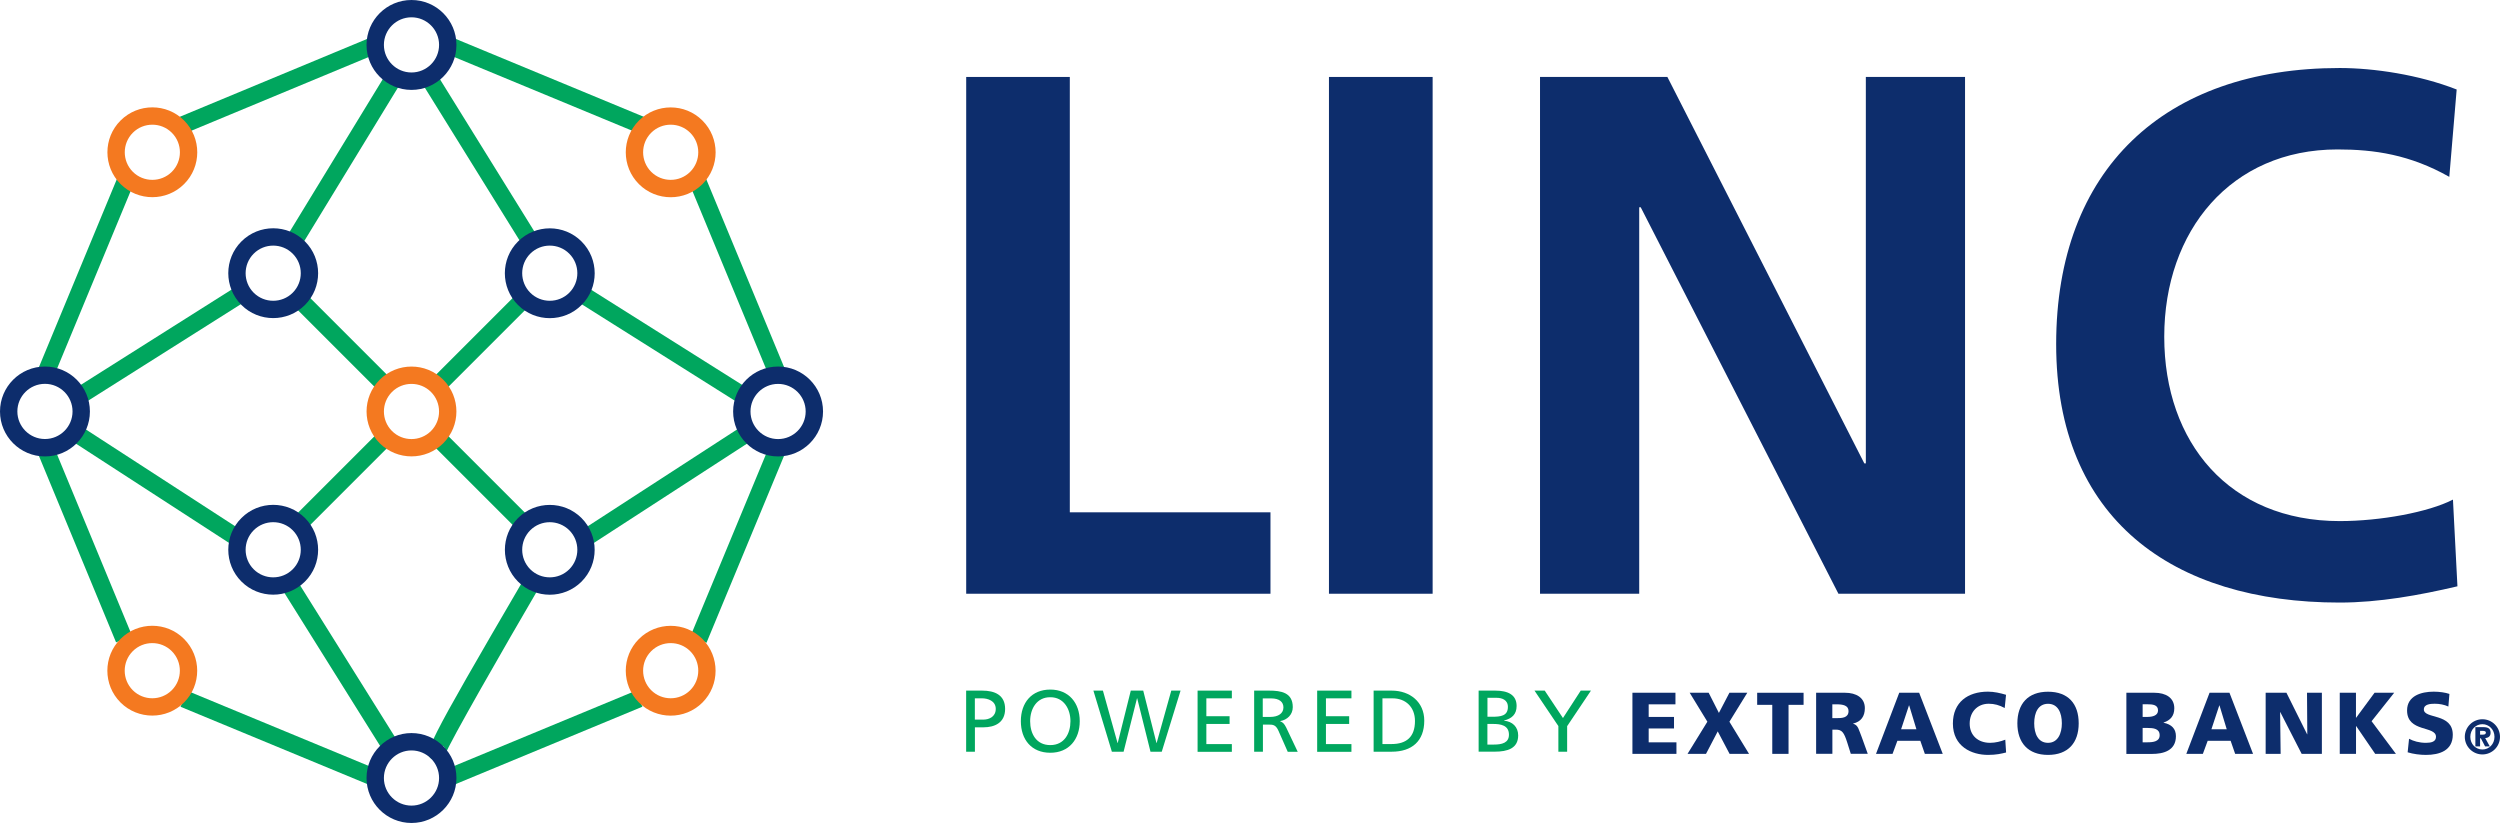 <?xml version="1.0" encoding="UTF-8"?>
<svg id="Layer_1" xmlns="http://www.w3.org/2000/svg" version="1.1" viewBox="0 0 430.45 141.7">
  <!-- Generator: Adobe Illustrator 29.0.1, SVG Export Plug-In . SVG Version: 2.1.0 Build 192)  -->
  <defs>
    <style>
      .st0 {
        fill: #f47920;
      }

      .st1 {
        fill: none;
        stroke: #231f20;
        stroke-miterlimit: 10;
        stroke-width: 2px;
      }

      .st2 {
        fill: #00a65e;
      }

      .st3 {
        fill: #0d2d6c;
      }
    </style>
  </defs>
  <g>
    <g>
      <path class="st1" d="M8.04,77.06"/>
      <rect class="st2" x="13.06" y="75.74" width="2.98" height="35.64" transform="translate(-34.67 12.68) rotate(-22.48)"/>
      <rect class="st2" x="75.74" y="125.65" width="35.66" height="2.98" transform="translate(-41.55 45.5) rotate(-22.51)"/>
      <path class="st1" d="M77.06,133.66"/>
    </g>
    <rect class="st2" x="112.58" y="42.63" width="2.98" height="33.52" transform="translate(3.02 124.25) rotate(-57.79)"/>
    <rect class="st2" x="81.09" y="10.72" width="2.98" height="33.5" transform="translate(-2.08 47.66) rotate(-31.81)"/>
    <rect class="st2" x="42.44" y="26.03" width="33.48" height="2.98" transform="translate(4.85 63.7) rotate(-58.6)"/>
    <rect class="st2" x="10.85" y="57.87" width="33.53" height="2.98" transform="translate(-27.44 23.94) rotate(-32.29)"/>
    <rect class="st2" x="97.88" y="82.12" width="33.69" height="2.98" transform="translate(-27.02 75.88) rotate(-32.96)"/>
    <rect class="st2" x="57.45" y="48.36" width="2.98" height="21.17" transform="translate(-24.42 58.94) rotate(-45)"/>
    <rect class="st2" x="72.16" y="57.45" width="21.18" height="2.98" transform="translate(-17.44 75.78) rotate(-45)"/>
    <rect class="st2" x="81.26" y="72.16" width="2.98" height="21.18" transform="translate(-34.28 82.75) rotate(-45)"/>
    <rect class="st2" x="48.35" y="81.26" width="21.18" height="2.98" transform="translate(-41.25 65.92) rotate(-45)"/>
    <rect class="st2" x="57.03" y="97.78" width="2.98" height="33.52" transform="translate(-51.84 48.48) rotate(-32.03)"/>
    <path class="st2" d="M74.32,130.7c-1.3-1.07-1.5-1.23,16.08-31.31l2.58,1.51c-6.01,10.27-15.73,27.21-16.27,28.91.1-.31.05-.97-.49-1.42l-1.9,2.3Z"/>
    <rect class="st2" x="25.48" y="66.76" width="2.98" height="33.7" transform="translate(-57.86 60.76) rotate(-57.04)"/>
    <rect class="st2" x="125.44" y="29.24" width="2.98" height="36.76" transform="translate(-8.56 52.19) rotate(-22.5)"/>
    <rect class="st2" x="92.59" y="-3.61" width="2.98" height="36.76" transform="translate(44.42 96.04) rotate(-67.5)"/>
    <rect class="st2" x="30.14" y="13.12" width="35.84" height="2.98" transform="translate(-1.93 19.57) rotate(-22.57)"/>
    <rect class="st2" x="-3.61" y="46.13" width="36.76" height="2.98" transform="translate(-34.87 43.04) rotate(-67.49)"/>
    <rect class="st2" x="109.25" y="92.12" width="35.74" height="2.98" transform="translate(-8.06 175.15) rotate(-67.47)"/>
    <rect class="st2" x="46.64" y="109.31" width="2.98" height="35.66" transform="translate(-87.75 122.97) rotate(-67.51)"/>
    <path class="st3" d="M70.85,15.48c-4.27,0-7.74-3.47-7.74-7.74s3.47-7.74,7.74-7.74,7.74,3.47,7.74,7.74-3.47,7.74-7.74,7.74ZM70.85,2.98c-2.62,0-4.75,2.13-4.75,4.75s2.13,4.75,4.75,4.75,4.75-2.13,4.75-4.75-2.13-4.75-4.75-4.75Z"/>
    <path class="st3" d="M7.74,78.59c-4.27,0-7.74-3.47-7.74-7.74s3.47-7.74,7.74-7.74,7.74,3.47,7.74,7.74-3.47,7.74-7.74,7.74ZM7.74,66.09c-2.62,0-4.75,2.13-4.75,4.75s2.13,4.75,4.75,4.75,4.75-2.13,4.75-4.75-2.13-4.75-4.75-4.75Z"/>
    <path class="st3" d="M133.97,78.59c-4.27,0-7.74-3.47-7.74-7.74s3.47-7.74,7.74-7.74,7.74,3.47,7.74,7.74-3.47,7.74-7.74,7.74ZM133.97,66.1c-2.62,0-4.75,2.13-4.75,4.75s2.13,4.75,4.75,4.75,4.75-2.13,4.75-4.75-2.13-4.75-4.75-4.75Z"/>
    <path class="st3" d="M47.04,54.77c-1.98,0-3.96-.75-5.47-2.26-3.02-3.02-3.02-7.93,0-10.94,3.02-3.02,7.93-3.02,10.94,0,3.02,3.02,3.02,7.93,0,10.94-1.51,1.51-3.49,2.26-5.47,2.26ZM47.04,42.29c-1.22,0-2.43.46-3.36,1.39-1.85,1.85-1.85,4.87,0,6.72,1.85,1.85,4.87,1.85,6.72,0,1.85-1.85,1.85-4.87,0-6.72-.93-.93-2.14-1.39-3.36-1.39Z"/>
    <path class="st3" d="M94.66,102.4c-1.98,0-3.96-.75-5.47-2.26h0c-3.01-3.02-3.01-7.93,0-10.94,3.01-3.02,7.93-3.02,10.94,0,3.01,3.02,3.01,7.93,0,10.94-1.51,1.51-3.49,2.26-5.47,2.26ZM91.3,98.02c1.85,1.85,4.87,1.85,6.72,0,1.85-1.85,1.85-4.87,0-6.72-1.85-1.85-4.87-1.85-6.72,0-1.85,1.85-1.85,4.87,0,6.72h0Z"/>
    <path class="st0" d="M70.85,78.58c-1.98,0-3.96-.75-5.47-2.26-3.02-3.02-3.02-7.93,0-10.94,3.02-3.02,7.93-3.02,10.94,0,3.02,3.02,3.02,7.93,0,10.94-1.51,1.51-3.49,2.26-5.47,2.26ZM70.85,66.1c-1.22,0-2.43.46-3.36,1.39-1.85,1.85-1.85,4.87,0,6.72,1.85,1.85,4.87,1.85,6.72,0s1.85-4.87,0-6.72c-.93-.93-2.14-1.39-3.36-1.39Z"/>
    <path class="st3" d="M47.04,102.39c-1.98,0-3.96-.75-5.47-2.26-3.02-3.02-3.02-7.93,0-10.94,3.02-3.02,7.93-3.02,10.94,0,3.02,3.02,3.02,7.93,0,10.94h0c-1.51,1.51-3.49,2.26-5.47,2.26ZM47.04,89.91c-1.22,0-2.43.46-3.36,1.39-1.85,1.85-1.85,4.87,0,6.72,1.85,1.85,4.87,1.85,6.72,0h0c1.85-1.85,1.85-4.87,0-6.72-.93-.93-2.14-1.39-3.36-1.39Z"/>
    <path class="st3" d="M94.66,54.78c-1.98,0-3.96-.75-5.47-2.26-3.02-3.02-3.02-7.93,0-10.94,3.02-3.02,7.93-3.02,10.94,0,3.02,3.02,3.02,7.93,0,10.94-1.51,1.51-3.49,2.26-5.47,2.26ZM94.66,42.29c-1.22,0-2.43.46-3.36,1.39-1.85,1.85-1.85,4.87,0,6.72,1.85,1.85,4.87,1.85,6.72,0s1.85-4.87,0-6.72c-.93-.93-2.14-1.39-3.36-1.39Z"/>
    <path class="st0" d="M26.23,33.95c-1.98,0-3.96-.75-5.47-2.26-3.02-3.02-3.02-7.93,0-10.94,3.02-3.02,7.93-3.02,10.94,0,3.02,3.02,3.02,7.93,0,10.94-1.51,1.51-3.49,2.26-5.47,2.26ZM26.23,21.47c-1.22,0-2.43.46-3.36,1.39-1.85,1.85-1.85,4.87,0,6.72s4.87,1.85,6.72,0c1.85-1.85,1.85-4.87,0-6.72-.93-.93-2.14-1.39-3.36-1.39Z"/>
    <path class="st0" d="M115.48,123.22c-1.98,0-3.96-.75-5.47-2.26-3.02-3.02-3.02-7.93,0-10.94,3.02-3.02,7.93-3.02,10.94,0,3.01,3.02,3.01,7.93,0,10.94-1.51,1.51-3.49,2.26-5.47,2.26ZM115.48,110.73c-1.22,0-2.43.46-3.36,1.39-1.85,1.85-1.85,4.87,0,6.72,1.85,1.85,4.87,1.85,6.72,0,1.85-1.85,1.85-4.87,0-6.72-.93-.93-2.14-1.39-3.36-1.39Z"/>
    <path class="st0" d="M26.22,123.21c-1.98,0-3.96-.75-5.47-2.26-3.02-3.02-3.02-7.93,0-10.94,3.02-3.02,7.93-3.02,10.94,0,3.02,3.02,3.02,7.93,0,10.94h0c-1.51,1.51-3.49,2.26-5.47,2.26ZM26.22,110.73c-1.22,0-2.43.46-3.36,1.39-1.85,1.85-1.85,4.87,0,6.72,1.85,1.85,4.87,1.85,6.72,0h0c1.85-1.85,1.85-4.87,0-6.72-.93-.93-2.14-1.39-3.36-1.39Z"/>
    <path class="st0" d="M115.48,33.96c-1.98,0-3.96-.75-5.47-2.26-3.02-3.02-3.02-7.93,0-10.94,3.02-3.02,7.93-3.02,10.94,0,3.02,3.02,3.02,7.93,0,10.94h0c-1.51,1.51-3.49,2.26-5.47,2.26ZM115.48,21.47c-1.22,0-2.43.46-3.36,1.39-1.85,1.85-1.85,4.87,0,6.72,1.85,1.85,4.87,1.85,6.72,0h0c1.85-1.85,1.85-4.87,0-6.72-.93-.93-2.14-1.39-3.36-1.39Z"/>
    <path class="st3" d="M70.85,141.7c-4.27,0-7.74-3.47-7.74-7.74s3.47-7.74,7.74-7.74,7.74,3.47,7.74,7.74-3.47,7.74-7.74,7.74ZM70.85,129.21c-2.62,0-4.75,2.13-4.75,4.75s2.13,4.75,4.75,4.75,4.75-2.13,4.75-4.75-2.13-4.75-4.75-4.75Z"/>
  </g>
  <g>
    <g>
      <g>
        <path class="st2" d="M166.35,118.91h2.76c2.16,0,3.95.75,3.95,3.15s-1.82,3.17-3.72,3.17h-1.48v4.21h-1.51v-10.52ZM167.85,123.9h1.49c.93,0,2.11-.47,2.11-1.85s-1.39-1.81-2.32-1.81h-1.28v3.66Z"/>
        <path class="st2" d="M180.84,118.73c3.2,0,5.07,2.32,5.07,5.44s-1.85,5.44-5.07,5.44-5.07-2.25-5.07-5.44,1.87-5.44,5.07-5.44ZM180.84,128.29c2.43,0,3.47-2.02,3.47-4.12s-1.15-4.13-3.47-4.12c-2.32-.02-3.47,1.98-3.47,4.12s1.04,4.12,3.47,4.12Z"/>
        <path class="st2" d="M188.24,118.91h1.66l2.52,9.02h.03l2.25-9.02h2.14l2.28,9.02h.03l2.52-9.02h1.6l-3.24,10.52h-1.94l-2.29-9.2h-.03l-2.31,9.2h-2.02l-3.18-10.52Z"/>
        <path class="st2" d="M206.2,118.91h5.9v1.33h-4.39v3.08h4v1.33h-4v3.47h4.39v1.33h-5.9v-10.52Z"/>
        <path class="st2" d="M215.92,118.91h2.58c2.08,0,4.09.33,4.09,2.85,0,1.28-.95,2.19-2.17,2.4v.03c.47.18.69.41,1.03,1.06l1.99,4.19h-1.72l-1.61-3.65c-.47-1.03-.96-1.03-1.76-1.03h-.9v4.67h-1.51v-10.52ZM217.42,123.44h1.28c1.43,0,2.28-.63,2.28-1.64,0-.95-.72-1.55-2.11-1.55h-1.45v3.2Z"/>
        <path class="st2" d="M226.79,118.91h5.9v1.33h-4.39v3.08h4v1.33h-4v3.47h4.39v1.33h-5.9v-10.52Z"/>
        <path class="st2" d="M236.51,118.91h3.11c3.12,0,5.61,1.93,5.61,5.17,0,3.53-2.14,5.35-5.61,5.35h-3.11v-10.52ZM238.02,128.11h1.58c2.59,0,4.03-1.25,4.03-3.97,0-2.46-1.67-3.9-3.84-3.9h-1.76v7.87Z"/>
        <path class="st2" d="M254.59,118.91h2.85c2.19,0,3.69.71,3.69,2.65,0,1.45-.84,2.17-2.17,2.5v.03c1.43.12,2.44,1.06,2.44,2.53,0,2.26-1.87,2.8-4.01,2.8h-2.8v-10.52ZM256.1,123.41h.83c1.46,0,2.7-.14,2.7-1.69,0-1.25-1.07-1.57-1.94-1.57h-1.58v3.26ZM256.1,128.2h1.13c1.36,0,2.58-.29,2.58-1.7,0-1.63-1.43-1.85-2.73-1.85h-.98v3.56Z"/>
        <path class="st2" d="M268.33,125.03l-4.12-6.12h1.76l3.14,4.72,3.06-4.72h1.76l-4.1,6.12v4.4h-1.51v-4.4Z"/>
      </g>
      <g>
        <path class="st3" d="M281.06,119.28h7.42v1.99h-4.61v2.17h4.36v1.99h-4.36v2.38h4.78v1.99h-7.58v-10.52Z"/>
        <path class="st3" d="M293.98,124.27l-3.05-4.99h3.27l1.76,3.47,1.81-3.47h3.08l-3.08,4.99,3.38,5.53h-3.35l-2.04-3.87-2.02,3.87h-3.18l3.41-5.53Z"/>
        <path class="st3" d="M305.14,121.36h-2.59v-2.08h7.99v2.08h-2.59v8.44h-2.8v-8.44Z"/>
        <path class="st3" d="M312.69,119.28h5.01c1.87,0,3.39.84,3.39,2.65,0,1.4-.66,2.34-2.02,2.65v.03c.9.24.96,1.04,1.49,2.32l1.03,2.86h-2.92l-.6-1.9c-.57-1.81-.93-2.26-1.98-2.26h-.59v4.16h-2.8v-10.52ZM315.49,123.65h.74c.9,0,2.05-.03,2.05-1.22,0-.98-.98-1.16-2.05-1.16h-.74v2.38Z"/>
        <path class="st3" d="M327,119.28h3.44l4.06,10.52h-3.08l-.78-2.25h-3.95l-.83,2.25h-2.85l4-10.52ZM328.72,121.45h-.03l-1.36,4.12h2.64l-1.25-4.12Z"/>
        <path class="st3" d="M345.42,129.56c-.8.2-1.69.42-3.12.42-2.8,0-6.05-1.42-6.05-5.4,0-3.66,2.56-5.49,6.03-5.49,1.07,0,2.11.24,3.12.54l-.23,2.28c-.9-.5-1.78-.74-2.74-.74-1.99,0-3.29,1.45-3.29,3.41,0,2.07,1.46,3.32,3.51,3.32.92,0,1.85-.24,2.62-.54l.14,2.2Z"/>
        <path class="st3" d="M352.63,119.1c3.47,0,5.28,2.07,5.28,5.44s-1.84,5.44-5.28,5.44-5.28-2.1-5.28-5.44,1.81-5.44,5.28-5.44ZM352.63,127.9c1.7,0,2.38-1.63,2.38-3.36,0-1.82-.68-3.36-2.38-3.36s-2.38,1.54-2.38,3.36.68,3.36,2.38,3.36Z"/>
        <path class="st3" d="M366.11,119.28h4.84c1.96,0,3.42.86,3.42,2.67,0,1.33-.68,2.07-1.85,2.46v.03c1.4.29,2.13,1.04,2.13,2.32,0,2.52-2.22,3.05-4.1,3.05h-4.43v-10.52ZM368.92,123.44h.78c.92,0,1.87-.23,1.87-1.12,0-.96-.9-1.06-1.84-1.06h-.81v2.17ZM368.92,127.81h.83c1.03,0,2.1-.15,2.1-1.22,0-1.15-1.1-1.25-2.07-1.25h-.86v2.47Z"/>
        <path class="st3" d="M380.43,119.28h3.44l4.06,10.52h-3.08l-.78-2.25h-3.95l-.83,2.25h-2.85l4-10.52ZM382.15,121.45h-.03l-1.36,4.12h2.64l-1.25-4.12Z"/>
        <path class="st3" d="M390.11,119.28h3.57l3.56,7.15h.03l-.05-7.15h2.56v10.52h-3.48l-3.68-7.19h-.03l.09,7.19h-2.58v-10.52Z"/>
        <path class="st3" d="M402.85,119.28h2.8v4.3h.03l3.17-4.3h3.38l-3.89,4.9,4.19,5.62h-3.57l-3.27-4.78h-.03v4.78h-2.8v-10.52Z"/>
        <path class="st3" d="M414.81,127.21c.72.39,1.73.69,2.89.69.89,0,1.73-.18,1.73-1.03,0-1.96-4.98-.72-4.98-4.55,0-2.53,2.47-3.23,4.58-3.23,1.01,0,2.01.15,2.71.39l-.18,2.17c-.72-.33-1.54-.48-2.34-.48-.71,0-1.88.06-1.88.98,0,1.7,4.98.56,4.98,4.36,0,2.73-2.29,3.47-4.63,3.47-.98,0-2.2-.15-3.14-.45l.24-2.32Z"/>
        <path class="st3" d="M424.39,126.87c0-1.67,1.36-3.03,3.03-3.03s3.03,1.36,3.03,3.03-1.36,3.03-3.03,3.03-3.03-1.36-3.03-3.03ZM429.5,126.87c0-1.24-.93-2.18-2.08-2.18s-2.08.93-2.08,2.18.93,2.18,2.08,2.18,2.08-.93,2.08-2.18ZM426.22,125.2h1.34c.82,0,1.27.23,1.27.97,0,.62-.4.88-.93.91l.79,1.43h-.81l-.72-1.38h-.14v1.38h-.81v-3.3ZM427.02,126.49h.49c.3,0,.51-.09.51-.36,0-.25-.33-.29-.58-.29h-.42v.65Z"/>
      </g>
    </g>
    <g>
      <path class="st3" d="M166.35,13.25h17.85v74.96h34.55v14.02h-52.39V13.25Z"/>
      <path class="st3" d="M228.82,13.25h17.85v88.98h-17.85V13.25Z"/>
      <path class="st3" d="M265.16,13.25h21.93l33.91,66.54h.26V13.25h17.08v88.98h-21.8l-34.04-66.54h-.26v66.54h-17.08V13.25Z"/>
      <path class="st3" d="M423.12,100.95c-6.5,1.53-13.51,2.8-20.27,2.8-28.81,0-48.82-14.4-48.82-44.49s18.61-47.55,48.82-47.55c5.86,0,13.64,1.15,20.14,3.7l-1.27,15.04c-6.76-3.82-12.88-4.72-19.25-4.72-18.36,0-29.83,14.02-29.83,32.25s11.22,31.74,30.21,31.74c7.01,0,15.3-1.53,19.5-3.7l.77,14.91Z"/>
    </g>
  </g>
</svg>